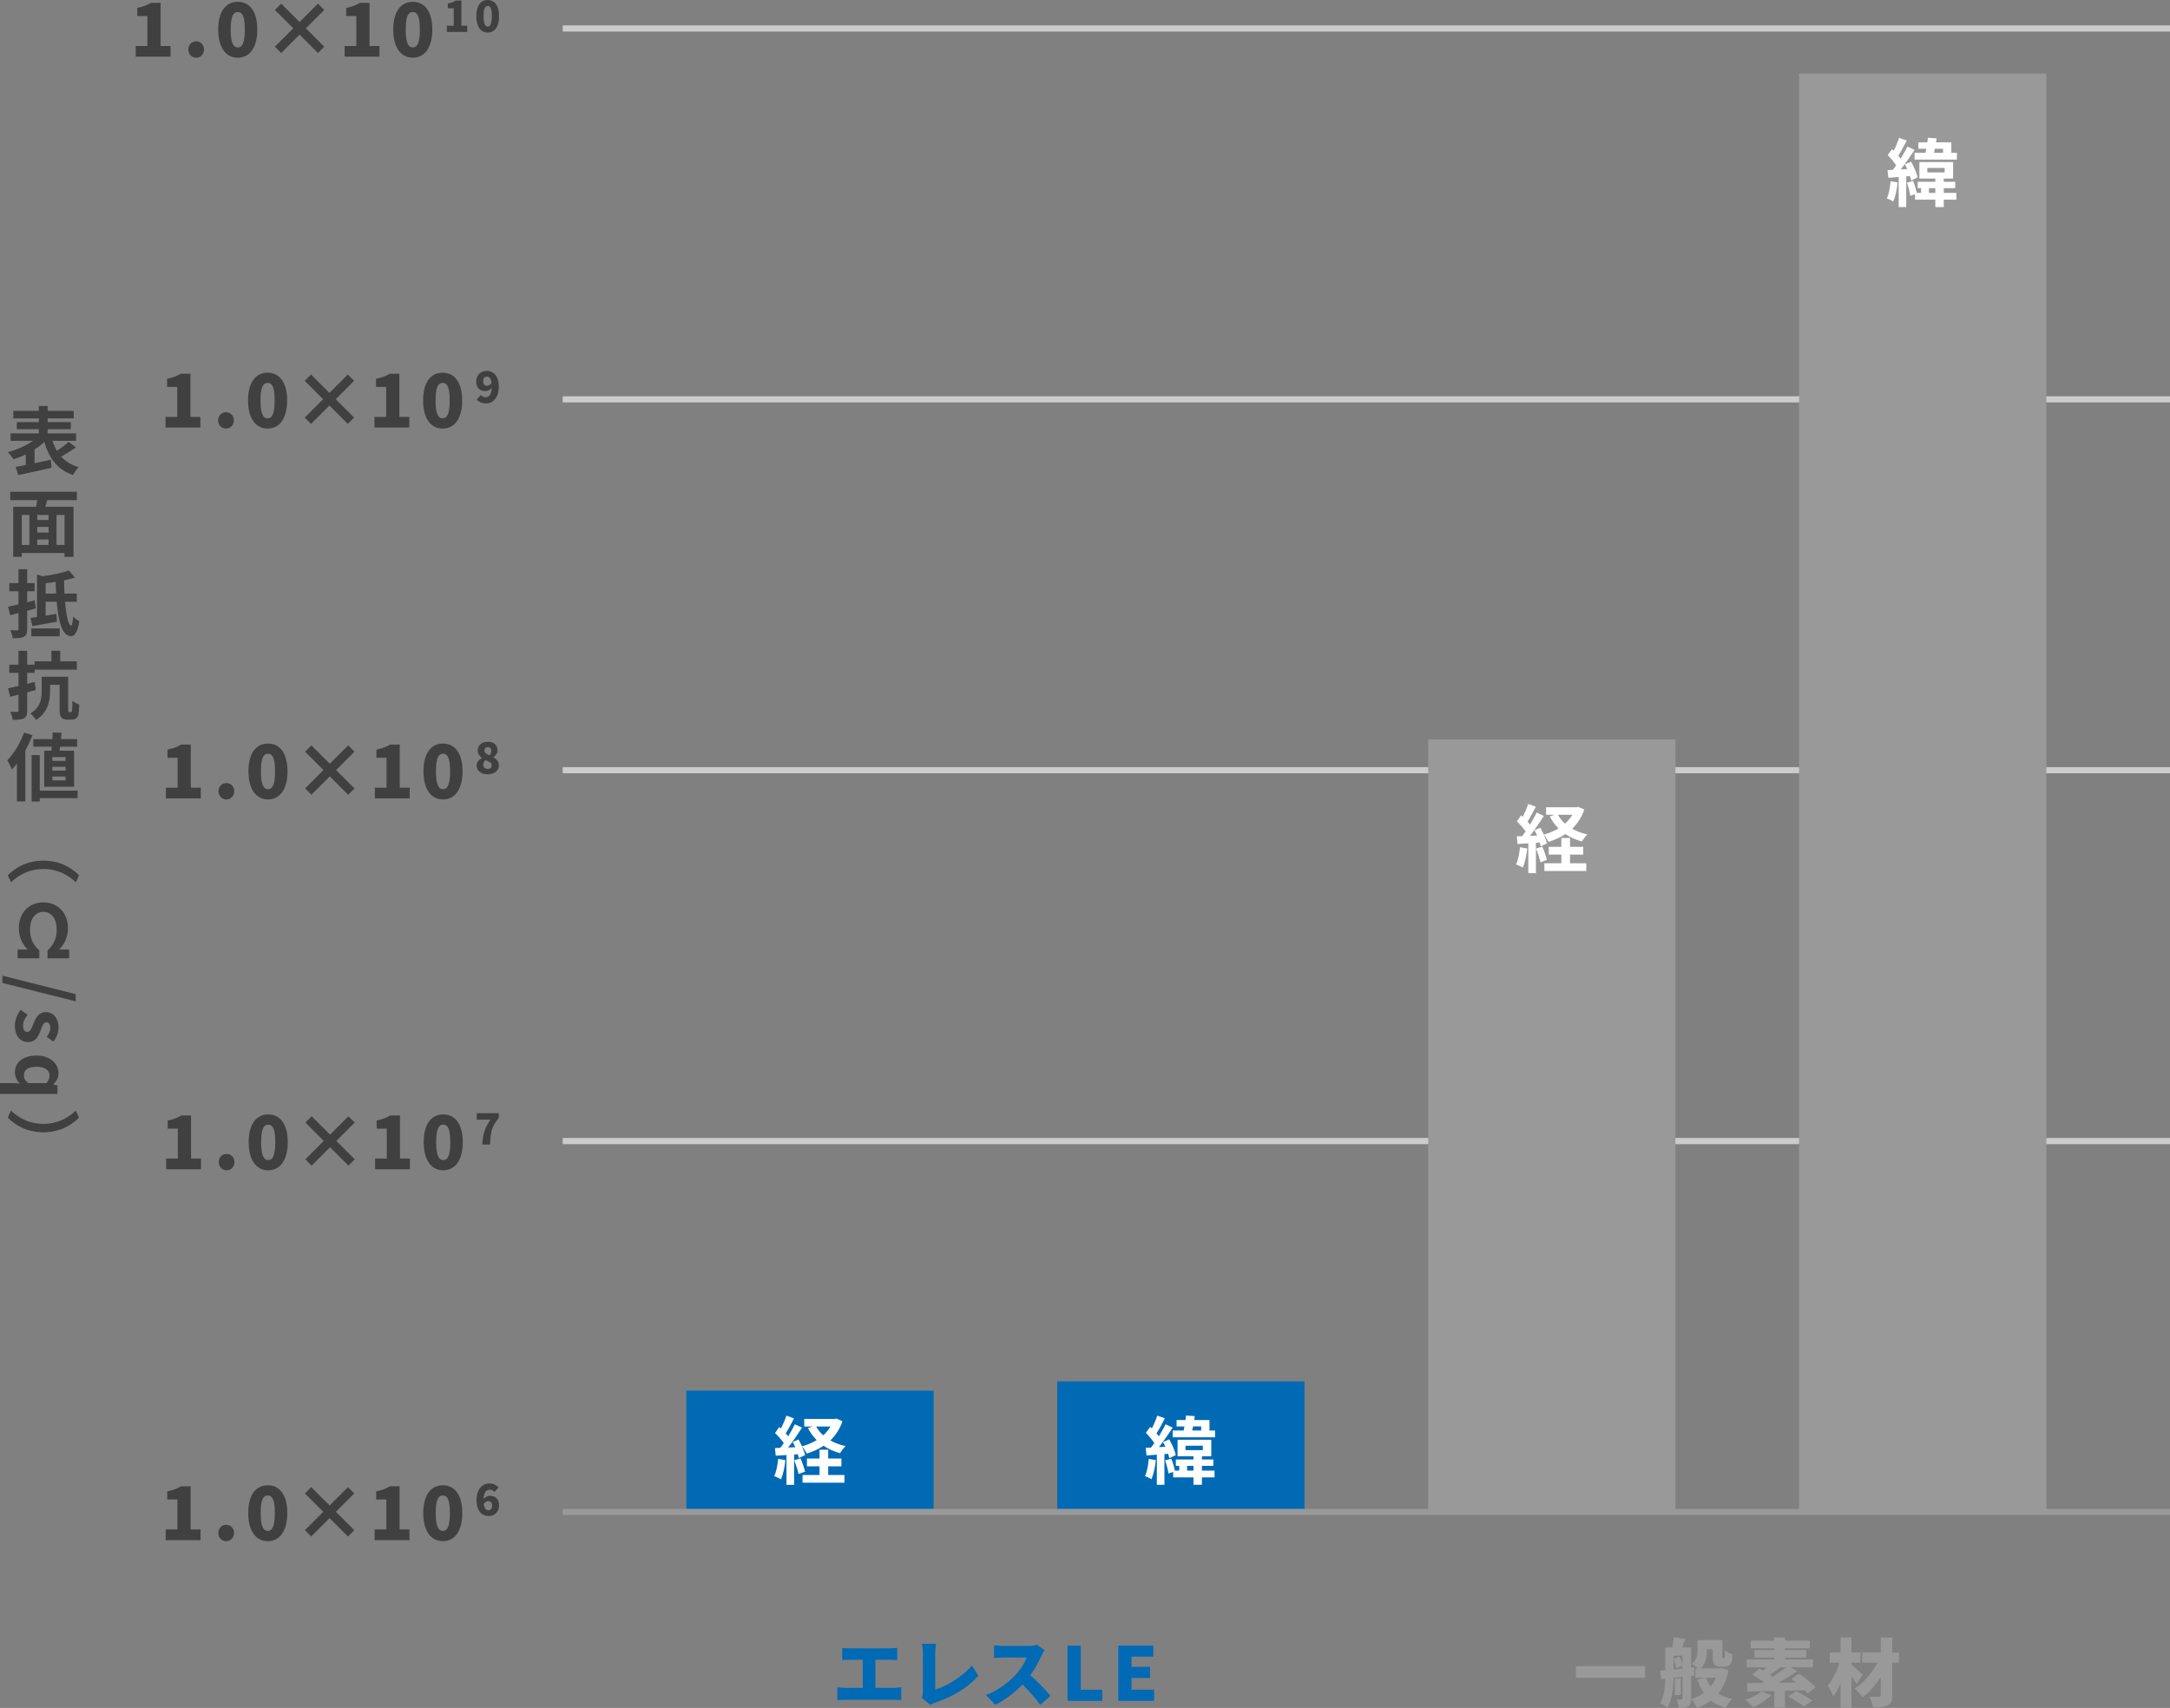 <?xml version="1.0" encoding="UTF-8"?>
<svg id="a" data-name="_x30_1" xmlns="http://www.w3.org/2000/svg" width="351.024" height="276.319" viewBox="0 0 351.024 276.319">
  <rect x="0" y="0" width="351.024" height="276.319" fill="#808080" stroke="none"/>
  <defs>
    <style>
      .f {
        fill: #404040;
      }

      .g {
        stroke: #ccc;
      }

      .g, .h {
        fill: none;
        stroke-miterlimit: 10;
      }

      .i {
        fill: #fff;
      }

      .j {
        fill: #006ab5;
      }

      .h {
        stroke: #999;
      }

      .k {
        fill: #999;
      }
    </style>
  </defs>
  <g>
    <path class="f" d="M21.949,7.44h1.895V2.595h-1.643v-1.319c.959-.192,1.583-.432,2.207-.816h1.571v6.98h1.607v1.727h-5.637v-1.727Z"/>
    <path class="f" d="M30.461,8.004c0-.743.528-1.319,1.271-1.319.731,0,1.271.576,1.271,1.319,0,.744-.54,1.332-1.271,1.332-.744,0-1.271-.587-1.271-1.332Z"/>
    <path class="f" d="M35.299,4.778c0-2.974,1.271-4.485,3.167-4.485,1.883,0,3.154,1.523,3.154,4.485,0,2.974-1.271,4.558-3.154,4.558-1.895,0-3.167-1.583-3.167-4.558ZM39.605,4.778c0-2.351-.504-2.831-1.139-2.831-.636,0-1.151.48-1.151,2.831,0,2.351.516,2.902,1.151,2.902.635,0,1.139-.551,1.139-2.902Z"/>
    <path class="f" d="M45.486,8.58l-1.019-1.02,2.974-2.975-2.974-2.975,1.019-1.019,2.975,2.974,2.974-2.974,1.02,1.019-2.974,2.975,2.974,2.975-1.02,1.02-2.974-2.975-2.975,2.975Z"/>
    <path class="f" d="M55.746,7.44h1.895V2.595h-1.643v-1.319c.959-.192,1.583-.432,2.207-.816h1.571v6.98h1.607v1.727h-5.637v-1.727Z"/>
    <path class="f" d="M63.612,4.778c0-2.974,1.271-4.485,3.167-4.485,1.883,0,3.154,1.523,3.154,4.485,0,2.974-1.271,4.558-3.154,4.558-1.895,0-3.167-1.583-3.167-4.558ZM67.918,4.778c0-2.351-.504-2.831-1.139-2.831-.636,0-1.151.48-1.151,2.831,0,2.351.516,2.902,1.151,2.902.635,0,1.139-.551,1.139-2.902Z"/>
    <path class="f" d="M72.291,4.165h1.104V1.342h-.958v-.769c.559-.112.922-.252,1.286-.476h.916v4.067h.937v1.006h-3.285v-1.006Z"/>
    <path class="f" d="M77.052,2.613c0-1.733.741-2.613,1.845-2.613,1.097,0,1.838.888,1.838,2.613,0,1.733-.741,2.656-1.838,2.656-1.104,0-1.845-.923-1.845-2.656ZM79.56,2.613c0-1.369-.293-1.649-.664-1.649-.37,0-.671.28-.671,1.649,0,1.37.301,1.691.671,1.691.371,0,.664-.321.664-1.691Z"/>
  </g>
  <g>
    <path class="f" d="M26.778,67.44h1.895v-4.845h-1.643v-1.319c.959-.192,1.583-.432,2.207-.816h1.571v6.98h1.607v1.727h-5.637v-1.727Z"/>
    <path class="f" d="M35.289,68.004c0-.743.528-1.319,1.271-1.319.731,0,1.271.576,1.271,1.319,0,.744-.54,1.332-1.271,1.332-.744,0-1.271-.587-1.271-1.332Z"/>
    <path class="f" d="M40.128,64.778c0-2.974,1.271-4.485,3.167-4.485,1.883,0,3.154,1.523,3.154,4.485,0,2.974-1.271,4.558-3.154,4.558-1.895,0-3.167-1.583-3.167-4.558ZM44.433,64.778c0-2.351-.504-2.831-1.139-2.831-.636,0-1.151.48-1.151,2.831,0,2.351.516,2.902,1.151,2.902.635,0,1.139-.551,1.139-2.902Z"/>
    <path class="f" d="M50.314,68.58l-1.02-1.02,2.975-2.975-2.975-2.975,1.02-1.019,2.975,2.974,2.974-2.974,1.02,1.019-2.974,2.975,2.974,2.975-1.02,1.02-2.974-2.975-2.975,2.975Z"/>
    <path class="f" d="M60.574,67.44h1.895v-4.845h-1.643v-1.319c.959-.192,1.583-.432,2.207-.816h1.571v6.98h1.607v1.727h-5.637v-1.727Z"/>
    <path class="f" d="M68.441,64.778c0-2.974,1.271-4.485,3.167-4.485,1.883,0,3.154,1.523,3.154,4.485,0,2.974-1.271,4.558-3.154,4.558-1.895,0-3.167-1.583-3.167-4.558ZM72.746,64.778c0-2.351-.504-2.831-1.139-2.831-.636,0-1.151.48-1.151,2.831,0,2.351.516,2.902,1.151,2.902.635,0,1.139-.551,1.139-2.902Z"/>
    <path class="f" d="M77.1,64.647l.657-.748c.168.196.489.363.783.363.538,0,.958-.377,1.006-1.509-.266.335-.699.524-.992.524-.874,0-1.523-.489-1.523-1.565,0-1.069.783-1.712,1.712-1.712.985,0,1.943.727,1.943,2.53,0,1.873-.992,2.74-2.062,2.74-.692,0-1.202-.294-1.523-.622ZM78.798,62.404c.251,0,.531-.14.72-.482-.112-.769-.433-.992-.748-.992-.329,0-.608.216-.608.782,0,.524.28.692.636.692Z"/>
  </g>
  <g>
    <path class="f" d="M26.839,127.44h1.895v-4.845h-1.643v-1.319c.959-.192,1.583-.432,2.207-.816h1.571v6.98h1.607v1.727h-5.637v-1.727Z"/>
    <path class="f" d="M35.351,128.004c0-.743.528-1.319,1.271-1.319.731,0,1.271.576,1.271,1.319,0,.744-.54,1.332-1.271,1.332-.744,0-1.271-.587-1.271-1.332Z"/>
    <path class="f" d="M40.189,124.778c0-2.974,1.271-4.485,3.167-4.485,1.883,0,3.154,1.523,3.154,4.485,0,2.974-1.271,4.558-3.154,4.558-1.895,0-3.167-1.583-3.167-4.558ZM44.495,124.778c0-2.351-.504-2.831-1.139-2.831-.636,0-1.151.48-1.151,2.831,0,2.351.516,2.902,1.151,2.902.635,0,1.139-.551,1.139-2.902Z"/>
    <path class="f" d="M50.375,128.58l-1.02-1.02,2.975-2.975-2.975-2.975,1.02-1.019,2.975,2.974,2.974-2.974,1.02,1.019-2.974,2.975,2.974,2.975-1.02,1.02-2.974-2.975-2.975,2.975Z"/>
    <path class="f" d="M60.636,127.44h1.895v-4.845h-1.643v-1.319c.959-.192,1.583-.432,2.207-.816h1.571v6.98h1.607v1.727h-5.637v-1.727Z"/>
    <path class="f" d="M68.502,124.778c0-2.974,1.271-4.485,3.167-4.485,1.883,0,3.154,1.523,3.154,4.485,0,2.974-1.271,4.558-3.154,4.558-1.895,0-3.167-1.583-3.167-4.558ZM72.808,124.778c0-2.351-.504-2.831-1.139-2.831-.636,0-1.151.48-1.151,2.831,0,2.351.516,2.902,1.151,2.902.635,0,1.139-.551,1.139-2.902Z"/>
    <path class="f" d="M77.1,123.878c0-.608.377-.978.853-1.237v-.028c-.398-.3-.678-.671-.678-1.195,0-.88.692-1.418,1.649-1.418.936,0,1.558.545,1.558,1.397,0,.476-.307.859-.657,1.09v.035c.489.266.874.657.874,1.335,0,.804-.727,1.412-1.817,1.412-1.021,0-1.782-.566-1.782-1.391ZM79.546,123.809c0-.419-.405-.573-1.034-.839-.203.189-.349.469-.349.762,0,.427.342.671.748.671.363,0,.636-.182.636-.594ZM79.476,121.481c0-.377-.216-.615-.58-.615-.286,0-.531.168-.531.552s.328.573.832.776c.182-.23.279-.461.279-.713Z"/>
  </g>
  <g>
    <path class="f" d="M26.876,187.44h1.895v-4.845h-1.643v-1.319c.959-.192,1.583-.432,2.207-.816h1.571v6.98h1.607v1.727h-5.637v-1.727Z"/>
    <path class="f" d="M35.387,188.004c0-.743.528-1.319,1.271-1.319.731,0,1.271.576,1.271,1.319,0,.744-.54,1.332-1.271,1.332-.744,0-1.271-.587-1.271-1.332Z"/>
    <path class="f" d="M40.226,184.778c0-2.974,1.271-4.485,3.167-4.485,1.883,0,3.154,1.523,3.154,4.485,0,2.974-1.271,4.558-3.154,4.558-1.895,0-3.167-1.583-3.167-4.558ZM44.531,184.778c0-2.351-.504-2.831-1.139-2.831-.636,0-1.151.48-1.151,2.831,0,2.351.516,2.902,1.151,2.902.635,0,1.139-.551,1.139-2.902Z"/>
    <path class="f" d="M50.412,188.58l-1.019-1.02,2.974-2.975-2.974-2.975,1.019-1.019,2.975,2.974,2.974-2.974,1.02,1.019-2.974,2.975,2.974,2.975-1.02,1.02-2.974-2.975-2.975,2.975Z"/>
    <path class="f" d="M60.673,187.44h1.895v-4.845h-1.643v-1.319c.959-.192,1.583-.432,2.207-.816h1.571v6.98h1.607v1.727h-5.637v-1.727Z"/>
    <path class="f" d="M68.539,184.778c0-2.974,1.271-4.485,3.167-4.485,1.883,0,3.154,1.523,3.154,4.485,0,2.974-1.271,4.558-3.154,4.558-1.895,0-3.167-1.583-3.167-4.558ZM72.844,184.778c0-2.351-.504-2.831-1.139-2.831-.636,0-1.151.48-1.151,2.831,0,2.351.516,2.902,1.151,2.902.635,0,1.139-.551,1.139-2.902Z"/>
    <path class="f" d="M79.357,181.139h-2.236v-1.041h3.564v.769c-1.174,1.391-1.328,2.327-1.418,4.305h-1.251c.098-1.656.391-2.711,1.342-4.033Z"/>
  </g>
  <g>
    <path class="f" d="M26.804,247.44h1.895v-4.845h-1.643v-1.319c.959-.192,1.583-.432,2.207-.816h1.571v6.98h1.607v1.727h-5.637v-1.727Z"/>
    <path class="f" d="M35.316,248.004c0-.743.528-1.319,1.271-1.319.731,0,1.271.576,1.271,1.319,0,.744-.54,1.332-1.271,1.332-.744,0-1.271-.587-1.271-1.332Z"/>
    <path class="f" d="M40.154,244.778c0-2.974,1.271-4.485,3.167-4.485,1.883,0,3.154,1.523,3.154,4.485,0,2.974-1.271,4.558-3.154,4.558-1.895,0-3.167-1.583-3.167-4.558ZM44.46,244.778c0-2.351-.504-2.831-1.139-2.831-.636,0-1.151.48-1.151,2.831,0,2.351.516,2.902,1.151,2.902.635,0,1.139-.551,1.139-2.902Z"/>
    <path class="f" d="M50.341,248.58l-1.02-1.02,2.975-2.975-2.975-2.975,1.02-1.019,2.975,2.974,2.974-2.974,1.02,1.019-2.974,2.975,2.974,2.975-1.02,1.02-2.974-2.975-2.975,2.975Z"/>
    <path class="f" d="M60.601,247.44h1.895v-4.845h-1.643v-1.319c.959-.192,1.583-.432,2.207-.816h1.571v6.98h1.607v1.727h-5.637v-1.727Z"/>
    <path class="f" d="M68.467,244.778c0-2.974,1.271-4.485,3.167-4.485,1.883,0,3.154,1.523,3.154,4.485,0,2.974-1.271,4.558-3.154,4.558-1.895,0-3.167-1.583-3.167-4.558ZM72.773,244.778c0-2.351-.504-2.831-1.139-2.831-.636,0-1.151.48-1.151,2.831,0,2.351.516,2.902,1.151,2.902.635,0,1.139-.551,1.139-2.902Z"/>
    <path class="f" d="M77.086,242.739c0-1.873.993-2.739,2.062-2.739.692,0,1.195.293,1.523.622l-.657.74c-.167-.188-.489-.356-.783-.356-.531,0-.957.377-1.006,1.509.266-.335.699-.524.993-.524.866,0,1.523.489,1.523,1.565,0,1.069-.783,1.712-1.712,1.712-.985,0-1.943-.727-1.943-2.53ZM78.253,243.34c.104.776.426 1.0.741 1.0.335,0,.615-.224.615-.783,0-.524-.287-.692-.636-.692-.238,0-.503.119-.72.475Z"/>
  </g>
  <g>
    <path class="f" d="M12.286,72.374c-.755.54-1.643,1.092-2.387,1.487.708.792,1.643,1.379,2.831,1.715-.312.3-.72.876-.923,1.271-2.531-.863-3.85-2.687-4.642-5.349-.456.432-.996.839-1.571,1.211v2.231c.852-.18,1.751-.372,2.615-.564l.132,1.295c-1.883.444-3.898.864-5.385,1.188l-.42-1.319c.468-.084,1.031-.192,1.631-.312v-1.715c-.66.324-1.331.588-1.991.792-.204-.324-.612-.864-.912-1.151,1.427-.372,2.962-1.055,4.09-1.835H1.708v-1.211h4.569v-.672h-3.562v-1.139h3.562v-.612H2.152v-1.211h4.125v-.792h1.427v.792h4.222v1.211h-4.222v.612h3.754v1.139h-3.754v.672h4.605v1.211h-3.814c.192.587.42,1.115.72,1.607.672-.443,1.391-.983,1.883-1.439l1.187.887Z"/>
    <path class="f" d="M7.657,80.909c-.108.372-.228.731-.324,1.079h4.558v8.096h-1.451v-.612H3.519v.612h-1.379v-8.096h3.694c.072-.348.144-.72.192-1.079H1.648v-1.344h10.794v1.344h-4.785ZM3.519,88.165h1.235v-4.857h-1.235v4.857ZM7.861,83.308h-1.835v.828h1.835v-.828ZM7.861,85.25h-1.835v.912h1.835v-.912ZM6.026,88.165h1.835v-.888h-1.835v.888ZM10.439,83.308h-1.295v4.857h1.295v-4.857Z"/>
    <path class="f" d="M5.786,98.427c-.456.132-.923.264-1.391.384v2.926c0,.708-.12,1.055-.516,1.271-.408.216-.983.252-1.823.252-.036-.359-.228-.936-.384-1.307.456.024.948.024,1.104.024.156-.012.216-.06.216-.228v-2.567l-1.343.348-.348-1.368c.479-.096,1.067-.228,1.691-.384v-2.123h-1.487v-1.319h1.487v-2.243h1.403v2.243h1.211v1.319h-1.211v1.775c.408-.096.815-.204,1.223-.312l.168,1.308ZM10.523,97.347c.192,2.267.54,3.85.972,3.862.156.012.276-.516.336-1.463.216.275.768.647.995.755-.275,1.967-.851,2.422-1.343,2.422-1.379-.036-2.027-2.183-2.315-5.577h-1.787v2.255c.564-.084,1.164-.192,1.739-.288l.096,1.271c-1.379.251-2.842.503-3.97.708l-.312-1.319c.312-.036.672-.096,1.056-.156v-6.86l.947.264c1.535-.216,3.167-.54,4.21-.924l.983,1.14c-.54.168-1.14.324-1.763.456.012.732.024,1.451.06,2.135h1.991v1.319h-1.895ZM5.066,101.665h4.593v1.271h-4.593v-1.271ZM9.072,96.028c-.024-.6-.06-1.235-.072-1.895-.54.096-1.091.168-1.619.228v1.667h1.691Z"/>
    <path class="f" d="M5.786,111.626c-.456.132-.923.264-1.391.384v2.926c0,.708-.12,1.056-.516,1.271-.408.216-.983.252-1.823.252-.036-.36-.228-.936-.384-1.308.456.024.948.024,1.104.024.156-.012.216-.06.216-.228v-2.567l-1.343.348-.348-1.367c.479-.096,1.067-.228,1.691-.384v-2.123h-1.487v-1.319h1.487v-2.243h1.403v2.243h1.211v-.54h2.71v-1.715h1.427v1.715h2.687v1.343h-6.824v.516h-1.211v1.775c.408-.096.815-.204,1.223-.312l.168,1.307ZM11.411,115.213c.072,0,.132-.024.168-.061.048-.048.072-.144.096-.359.024-.24.036-.756.036-1.403.276.24.744.479,1.115.6-.012.624-.083,1.343-.156,1.643-.084.3-.228.492-.432.624-.18.12-.48.168-.731.168h-.696c-.288,0-.647-.096-.839-.312-.228-.216-.324-.492-.324-1.379v-3.946h-1.547v1.067c0,1.523-.384,3.466-2.267,4.617-.18-.288-.648-.839-.912-1.055,1.643-.983,1.823-2.387,1.823-3.598v-2.327h4.282v5.217c0,.24,0,.384.036.443.036.036.084.061.132.061h.216Z"/>
    <path class="f" d="M5.246,118.95c-.312.827-.708,1.667-1.151,2.471v8.239h-1.355v-6.129c-.264.348-.54.672-.815.96-.132-.348-.516-1.14-.755-1.476,1.079-1.079,2.111-2.782,2.722-4.498l1.355.432ZM12.55,129.132h-6.117v.54h-1.319v-7.52h1.319v5.757h6.117v1.223ZM8.304,121.457c.024-.204.048-.432.072-.66h-2.986v-1.223h3.082c.024-.372.048-.744.06-1.08l1.427.06c-.024.324-.06.671-.096,1.02h2.614v1.223h-2.747c-.036.228-.06.456-.096.66h2.351v5.829h-4.833v-5.829h1.151ZM10.607,122.488h-2.135v.611h2.135v-.611ZM10.607,124.059h-2.135v.612h2.135v-.612ZM10.607,125.63h-2.135v.624h2.135v-.624Z"/>
    <path class="f" d="M12.778,141.601l-.503,1.14c-1.295-1.199-2.951-2.147-5.253-2.147s-3.958.948-5.253,2.147l-.504-1.14c1.271-1.295,3.19-2.362,5.757-2.362,2.567,0,4.486,1.067,5.757,2.362Z"/>
    <path class="f" d="M2.854,153.613h1.571v-.048c-.635-.647-1.379-1.811-1.379-3.37,0-2.471,1.583-4.198,3.97-4.198s3.982,1.727,3.982,4.198c0,1.559-.744,2.723-1.379,3.37v.048h1.571v1.427h-3.502v-1.283c.948-.828,1.487-1.871,1.487-3.394,0-1.655-.804-2.843-2.159-2.843-1.343,0-2.159,1.188-2.159,2.843,0,1.523.551,2.566,1.499,3.394v1.283h-3.502v-1.427Z"/>
    <path class="f" d="M12.245,160.835v1.163l-11.849-2.974v-1.175l11.849,2.986Z"/>
    <path class="f" d="M3.358,163.366l1.103.804c-.468.6-.731,1.175-.731,1.799,0,.671.288.972.708.972.504,0,.732-.696,1.007-1.403.324-.852.84-1.799,1.967-1.799,1.199,0,2.051.972,2.051,2.507,0,.972-.408,1.727-.828,2.279l-1.067-.792c.348-.479.576-.947.576-1.439,0-.611-.264-.899-.647-.899-.492,0-.672.624-.936,1.331-.336.888-.78,1.871-2.027,1.871-1.175,0-2.123-.923-2.123-2.674,0-.899.396-1.883.948-2.555Z"/>
    <path class="f" d="M2.135,175.231l1.08.06c-.468-.456-.804-1.115-.804-1.775,0-1.667,1.319-2.747,3.526-2.747,2.183,0,3.526,1.367,3.526,2.818,0,.744-.264,1.284-.828,1.823v.048l.66.144v1.379H0v-1.751h2.135ZM4.558,175.231h2.95c.372-.408.504-.84.504-1.26,0-.755-.72-1.391-2.063-1.391-1.391,0-2.087.503-2.087,1.391,0,.468.192.864.696,1.26Z"/>
    <path class="f" d="M1.264,180.819l.504-1.139c1.295,1.199,2.95,2.146,5.253,2.146s3.958-.947,5.253-2.146l.503,1.139c-1.271,1.295-3.19,2.363-5.757,2.363-2.566,0-4.485-1.067-5.757-2.363Z"/>
  </g>
  <line class="g" x1="91.024" y1="64.607" x2="351.024" y2="64.607"/>
  <line class="g" x1="91.024" y1="4.607" x2="351.024" y2="4.607"/>
  <line class="g" x1="91.024" y1="124.607" x2="351.024" y2="124.607"/>
  <line class="g" x1="91.024" y1="184.607" x2="351.024" y2="184.607"/>
  <g>
    <path class="j" d="M137.454,266.676h6.5c.36,0,.804-.036,1.176-.084v1.991c-.384-.036-.828-.06-1.176-.06h-2.351v4.545h2.998c.456,0,.876-.06,1.188-.107v2.099c-.348-.048-.888-.06-1.188-.06h-7.903c-.372,0-.827.012-1.247.06v-2.099c.396.072.863.107,1.247.107h2.866v-4.545h-2.11c-.372,0-.899.023-1.212.06v-1.991c.312.048.84.084,1.212.084Z"/>
    <path class="j" d="M149.291,273.752v-6.308c0-.528-.072-1.116-.156-1.511h2.278c-.084.552-.132.983-.132,1.511v5.913c1.764-.54,4.378-2.051,5.938-3.898l1.031,1.655c-1.691,1.979-4.198,3.382-6.933,4.341-.18.061-.491.156-.827.384l-1.38-1.199c.168-.359.181-.588.181-.888Z"/>
    <path class="j" d="M168.479,267.852c-.396.888-1.031,2.087-1.811,3.166,1.163,1.008,2.603,2.531,3.262,3.347l-1.667,1.451c-.768-1.092-1.787-2.243-2.866-3.287-1.26,1.307-2.831,2.519-4.401,3.274l-1.512-1.571c1.943-.708,3.838-2.183,4.905-3.37.78-.887,1.428-1.943,1.68-2.71h-3.73c-.54,0-1.199.072-1.535.096v-2.062c.42.06,1.188.096,1.535.096h4.006c.6,0,1.163-.084,1.439-.18l1.188.875c-.108.156-.36.576-.492.875Z"/>
    <path class="j" d="M172.683,266.232h2.147v7.136h3.478v1.799h-5.625v-8.935Z"/>
    <path class="j" d="M180.896,266.232h5.661v1.787h-3.514v1.655h2.986v1.799h-2.986v1.895h3.646v1.799h-5.793v-8.935Z"/>
  </g>
  <g>
    <path class="k" d="M266.109,269.542v1.907h-11.178v-1.907h11.178Z"/>
    <path class="k" d="M273.56,271.126v3.693c0,.612-.096.996-.468,1.235-.372.229-.852.264-1.511.264-.036-.384-.228-1.007-.408-1.355.336.012.708.012.828.012.132,0,.168-.048.168-.18v-3.514l-1.451.156c-.036,1.607-.216,3.598-1.007,4.857-.24-.228-.84-.612-1.164-.756.66-1.091.792-2.614.828-3.958l-.66.072-.168-1.367.828-.072v-3.682h1.115c.108-.528.228-1.151.264-1.643l1.859.288c-.18.48-.36.948-.528,1.355h1.475v3.286l.492-.048.036,1.295-.528.061ZM272.168,267.863h-1.451v.516l.936-.372c.228.372.419.864.516,1.248v-1.392ZM272.168,269.962v-.516l-1.031.432c-.048-.372-.204-.912-.42-1.355v1.571l1.451-.132ZM271.881,274.22h-.96v-2.698h.96v2.698ZM279.616,270.214c-.324,1.56-.887,2.795-1.667,3.767.612.396,1.367.695,2.255.875-.348.336-.804.996-1.031,1.439-.972-.264-1.763-.66-2.411-1.175-.659.492-1.403.875-2.254,1.187-.192-.432-.6-1.104-.924-1.451.768-.216,1.451-.54,2.039-.971-.444-.612-.78-1.332-1.067-2.159l1.343-.288h-1.631v-1.523h.42c-.312-.275-.755-.623-1.02-.768.852-.635.924-1.499.924-2.242v-1.571h4.018v2.59c0,.192-.012.3.012.336.012.048.048.06.084.06h.108c.036,0,.072-.012.096-.036.036-.024.06-.096.084-.264.012-.168.024-.552.036-1.02.276.252.828.527,1.235.66-.036.503-.096,1.067-.192,1.295-.096.252-.24.432-.456.54-.192.108-.479.156-.695.156h-.66c-.312,0-.672-.108-.888-.348-.228-.228-.324-.516-.324-1.331v-1.151h-.936v.12c0,.983-.156,2.171-.959,2.974h3.094l.288-.048,1.079.348ZM275.958,271.438c.192.516.444.996.755,1.403.348-.42.624-.888.84-1.403h-1.595Z"/>
    <path class="k" d="M286.542,274.256c-.755.756-1.967,1.499-2.95,1.931-.3-.324-.924-.912-1.295-1.188.996-.312,2.051-.828,2.639-1.355l1.607.611ZM292.383,273.944c-.12-.156-.264-.324-.444-.492-1.055.024-2.146.061-3.202.084v2.735h-1.727v-2.699c-1.643.036-3.154.072-4.354.084l-.072-1.355c.708,0,1.523-.012,2.411-.023.096-.048.204-.108.312-.168-.563-.408-1.271-.852-1.859-1.188l1.127-.947c.168.084.36.191.552.288.204-.156.419-.336.624-.516h-3.202v-1.295h4.449v-.288h-3.178v-1.211h3.178v-.288h-3.79v-1.235h3.79v-.527h1.751v.527h4.018v1.235h-4.018v.288h3.442v1.211h-3.442v.288h4.545v1.295h-3.682l1.115.612c-.923.647-1.991,1.319-3.022,1.883l2.83-.048c-.264-.192-.516-.396-.755-.564l1.211-.864c.912.612,2.123,1.535,2.698,2.219l-1.307.96ZM287.994,269.747c-.587.444-1.199.887-1.727,1.211.18.107.336.216.492.324.792-.504,1.559-1.043,2.171-1.535h-.936ZM290.524,273.597c.815.407,2.027,1.067,2.65,1.535l-1.367.959c-.552-.443-1.715-1.163-2.566-1.631l1.283-.863Z"/>
    <path class="k" d="M300.335,272.433c-.204-.336-.516-.768-.828-1.175v5.049h-1.763v-3.994c-.348.839-.744,1.583-1.2,2.135-.168-.54-.587-1.283-.875-1.763.815-.923,1.499-2.375,1.883-3.693h-1.571v-1.655h1.763v-2.423h1.763v2.423h1.451v1.655h-1.451v.3c.48.384,1.559,1.391,1.811,1.655l-.983,1.487ZM307.184,268.991h-1.091v5.253c0,.923-.18,1.379-.72,1.655-.552.288-1.331.335-2.387.335-.072-.492-.335-1.271-.576-1.751.588.024,1.308.024,1.523.024s.3-.072.3-.276v-2.867c-.852,1.271-1.895,2.447-2.951,3.238-.3-.456-.827-1.067-1.271-1.427,1.451-.888,2.842-2.531,3.706-4.186h-2.483v-1.655h2.999v-2.411h1.859v2.411h1.091v1.655Z"/>
  </g>
  <g>
    <rect class="j" x="171.024" y="223.481" width="40" height="21.127"/>
    <path class="i" d="M186.967,236.218c-.108,1.14-.372,2.326-.708,3.094-.24-.168-.756-.396-1.043-.503.348-.708.516-1.775.612-2.783l1.139.192ZM188.358,235.246v4.965h-1.223v-4.869l-1.667.132-.144-1.235.864-.048c.18-.216.359-.455.54-.707-.336-.54-.888-1.188-1.367-1.68l.695-.959c.084.084.18.168.276.252.336-.66.672-1.464.864-2.075l1.235.432c-.42.828-.912,1.775-1.355,2.447.144.155.276.323.384.468.42-.672.804-1.355,1.08-1.943l1.163.54c-.66,1.007-1.475,2.194-2.23,3.154l1.043-.061c-.12-.264-.252-.527-.384-.768l1.007-.42c.468.815.923,1.871,1.067,2.543l-1.067.492c-.036-.204-.108-.444-.18-.708l-.6.048ZM194.427,237.921h2.039v1.091h-2.039v1.199h-1.367v-1.199h-3.286v-.875l-.768.252c-.06-.576-.288-1.439-.54-2.111l.996-.3c.252.6.492,1.38.588,1.943h.708v-.768h-.552v-1.031h2.854v-.528h-2.579v-2.662h5.457v2.662h-1.511v.528h1.847v1.031h-1.847v.768ZM196.55,231.433v1.091h-6.849v-1.091h1.775c.036-.216.084-.433.12-.66h-1.271v-1.031h1.439c.036-.252.072-.504.096-.743l1.415.107-.108.636h2.482v1.691h.9ZM191.765,234.61h2.807v-.72h-2.807v.72ZM193.06,237.921v-.768h-1.032v.768h1.032ZM192.988,230.772c-.048.228-.084.456-.132.66h1.451v-.66h-1.319Z"/>
    <rect class="j" x="111.024" y="224.987" width="40" height="19.62"/>
    <path class="i" d="M127.051,236.23c-.12,1.128-.372,2.327-.72,3.095-.251-.156-.779-.408-1.091-.516.348-.708.54-1.775.636-2.783l1.175.204ZM136.274,229.933c-.432,1.271-1.104,2.291-1.955,3.106.72.408,1.547.72,2.458.912-.3.275-.684.815-.875,1.151-1.007-.276-1.907-.672-2.674-1.199-.816.539-1.739.947-2.735,1.259-.156-.324-.479-.852-.755-1.151.228.516.42,1.031.492,1.415l-1.007.456c-.036-.18-.084-.384-.156-.611l-.612.048v4.905h-1.235v-4.821l-1.739.107-.12-1.235.863-.036c.18-.228.372-.491.564-.768-.348-.516-.924-1.151-1.416-1.631l.684-.972c.084.072.18.156.276.24.336-.659.672-1.451.875-2.087l1.235.456c-.432.815-.911,1.739-1.343,2.41.156.168.288.336.408.48.408-.672.792-1.355,1.067-1.943l1.164.54c-.66,1.043-1.487,2.254-2.243,3.226l1.151-.048c-.132-.3-.276-.6-.42-.863l.948-.396c.192.335.384.72.551,1.103.864-.228,1.667-.563,2.387-.995-.563-.563-1.031-1.211-1.415-1.955l.768-.252h-1.367v-1.223h4.965l.252-.061.959.432ZM129.486,235.93c.3.684.612,1.56.744,2.159l-1.055.384c-.108-.6-.42-1.523-.696-2.231l1.007-.312ZM133.972,238.628h2.626v1.248h-6.776v-1.248h2.747v-1.403h-2.039v-1.259h2.039v-1.428h1.403v1.428h2.135v1.259h-2.135v1.403ZM132.017,230.785c.288.528.684,1.008,1.151,1.428.468-.42.863-.899,1.175-1.428h-2.327Z"/>
  </g>
  <g>
    <rect class="k" x="291.024" y="11.898" width="40" height="232.71"/>
    <path class="i" d="M306.967,29.507c-.108,1.14-.372,2.326-.708,3.094-.24-.168-.756-.396-1.043-.503.348-.708.516-1.775.612-2.783l1.139.192ZM308.358,28.535v4.965h-1.223v-4.869l-1.667.132-.144-1.235.864-.048c.18-.216.359-.455.54-.707-.336-.54-.888-1.188-1.367-1.68l.695-.959c.084.084.18.168.276.252.336-.66.672-1.464.864-2.075l1.235.432c-.42.828-.912,1.775-1.355,2.447.144.155.276.323.384.468.42-.672.804-1.355,1.08-1.943l1.163.54c-.66,1.007-1.475,2.194-2.23,3.154l1.043-.061c-.12-.264-.252-.527-.384-.768l1.007-.42c.468.815.923,1.871,1.067,2.543l-1.067.492c-.036-.204-.108-.444-.18-.708l-.6.048ZM314.427,31.21h2.039v1.091h-2.039v1.199h-1.367v-1.199h-3.286v-.875l-.768.252c-.06-.576-.288-1.439-.54-2.111l.996-.3c.252.6.492,1.38.588,1.943h.708v-.768h-.552v-1.031h2.854v-.528h-2.579v-2.662h5.457v2.662h-1.511v.528h1.847v1.031h-1.847v.768ZM316.55,24.722v1.091h-6.849v-1.091h1.775c.036-.216.084-.433.12-.66h-1.271v-1.031h1.439c.036-.252.072-.504.096-.743l1.415.107-.108.636h2.482v1.691h.9ZM311.765,27.899h2.807v-.72h-2.807v.72ZM313.06,31.21v-.768h-1.032v.768h1.032ZM312.988,24.062c-.048.228-.084.456-.132.66h1.451v-.66h-1.319Z"/>
    <rect class="k" x="231.024" y="119.643" width="40" height="124.964"/>
    <path class="i" d="M247.051,137.266c-.12,1.128-.372,2.327-.72,3.095-.251-.156-.779-.408-1.091-.516.348-.708.54-1.775.636-2.783l1.175.204ZM256.274,130.969c-.432,1.271-1.104,2.291-1.955,3.106.72.408,1.547.72,2.458.912-.3.275-.684.815-.875,1.151-1.007-.276-1.907-.672-2.674-1.199-.816.539-1.739.947-2.735,1.259-.156-.324-.479-.852-.755-1.151.228.516.42,1.031.492,1.415l-1.007.456c-.036-.18-.084-.384-.156-.611l-.612.048v4.905h-1.235v-4.821l-1.739.107-.12-1.235.863-.036c.18-.228.372-.491.564-.768-.348-.516-.924-1.151-1.416-1.631l.684-.972c.084.072.18.156.276.24.336-.659.672-1.451.875-2.087l1.235.456c-.432.815-.911,1.739-1.343,2.41.156.168.288.336.408.48.408-.672.792-1.355,1.067-1.943l1.164.54c-.66,1.043-1.487,2.254-2.243,3.226l1.151-.048c-.132-.3-.276-.6-.42-.863l.948-.396c.192.335.384.72.551,1.103.864-.228,1.667-.563,2.387-.995-.563-.563-1.031-1.211-1.415-1.955l.768-.252h-1.367v-1.223h4.965l.252-.061.959.432ZM249.486,136.966c.3.684.612,1.56.744,2.159l-1.055.384c-.108-.6-.42-1.523-.696-2.231l1.007-.312ZM253.972,139.664h2.626v1.248h-6.776v-1.248h2.747v-1.403h-2.039v-1.259h2.039v-1.428h1.403v1.428h2.135v1.259h-2.135v1.403ZM252.017,131.82c.288.528.684,1.008,1.151,1.428.468-.42.863-.899,1.175-1.428h-2.327Z"/>
  </g>
  <line class="h" x1="91.024" y1="244.607" x2="351.024" y2="244.607"/>
</svg>